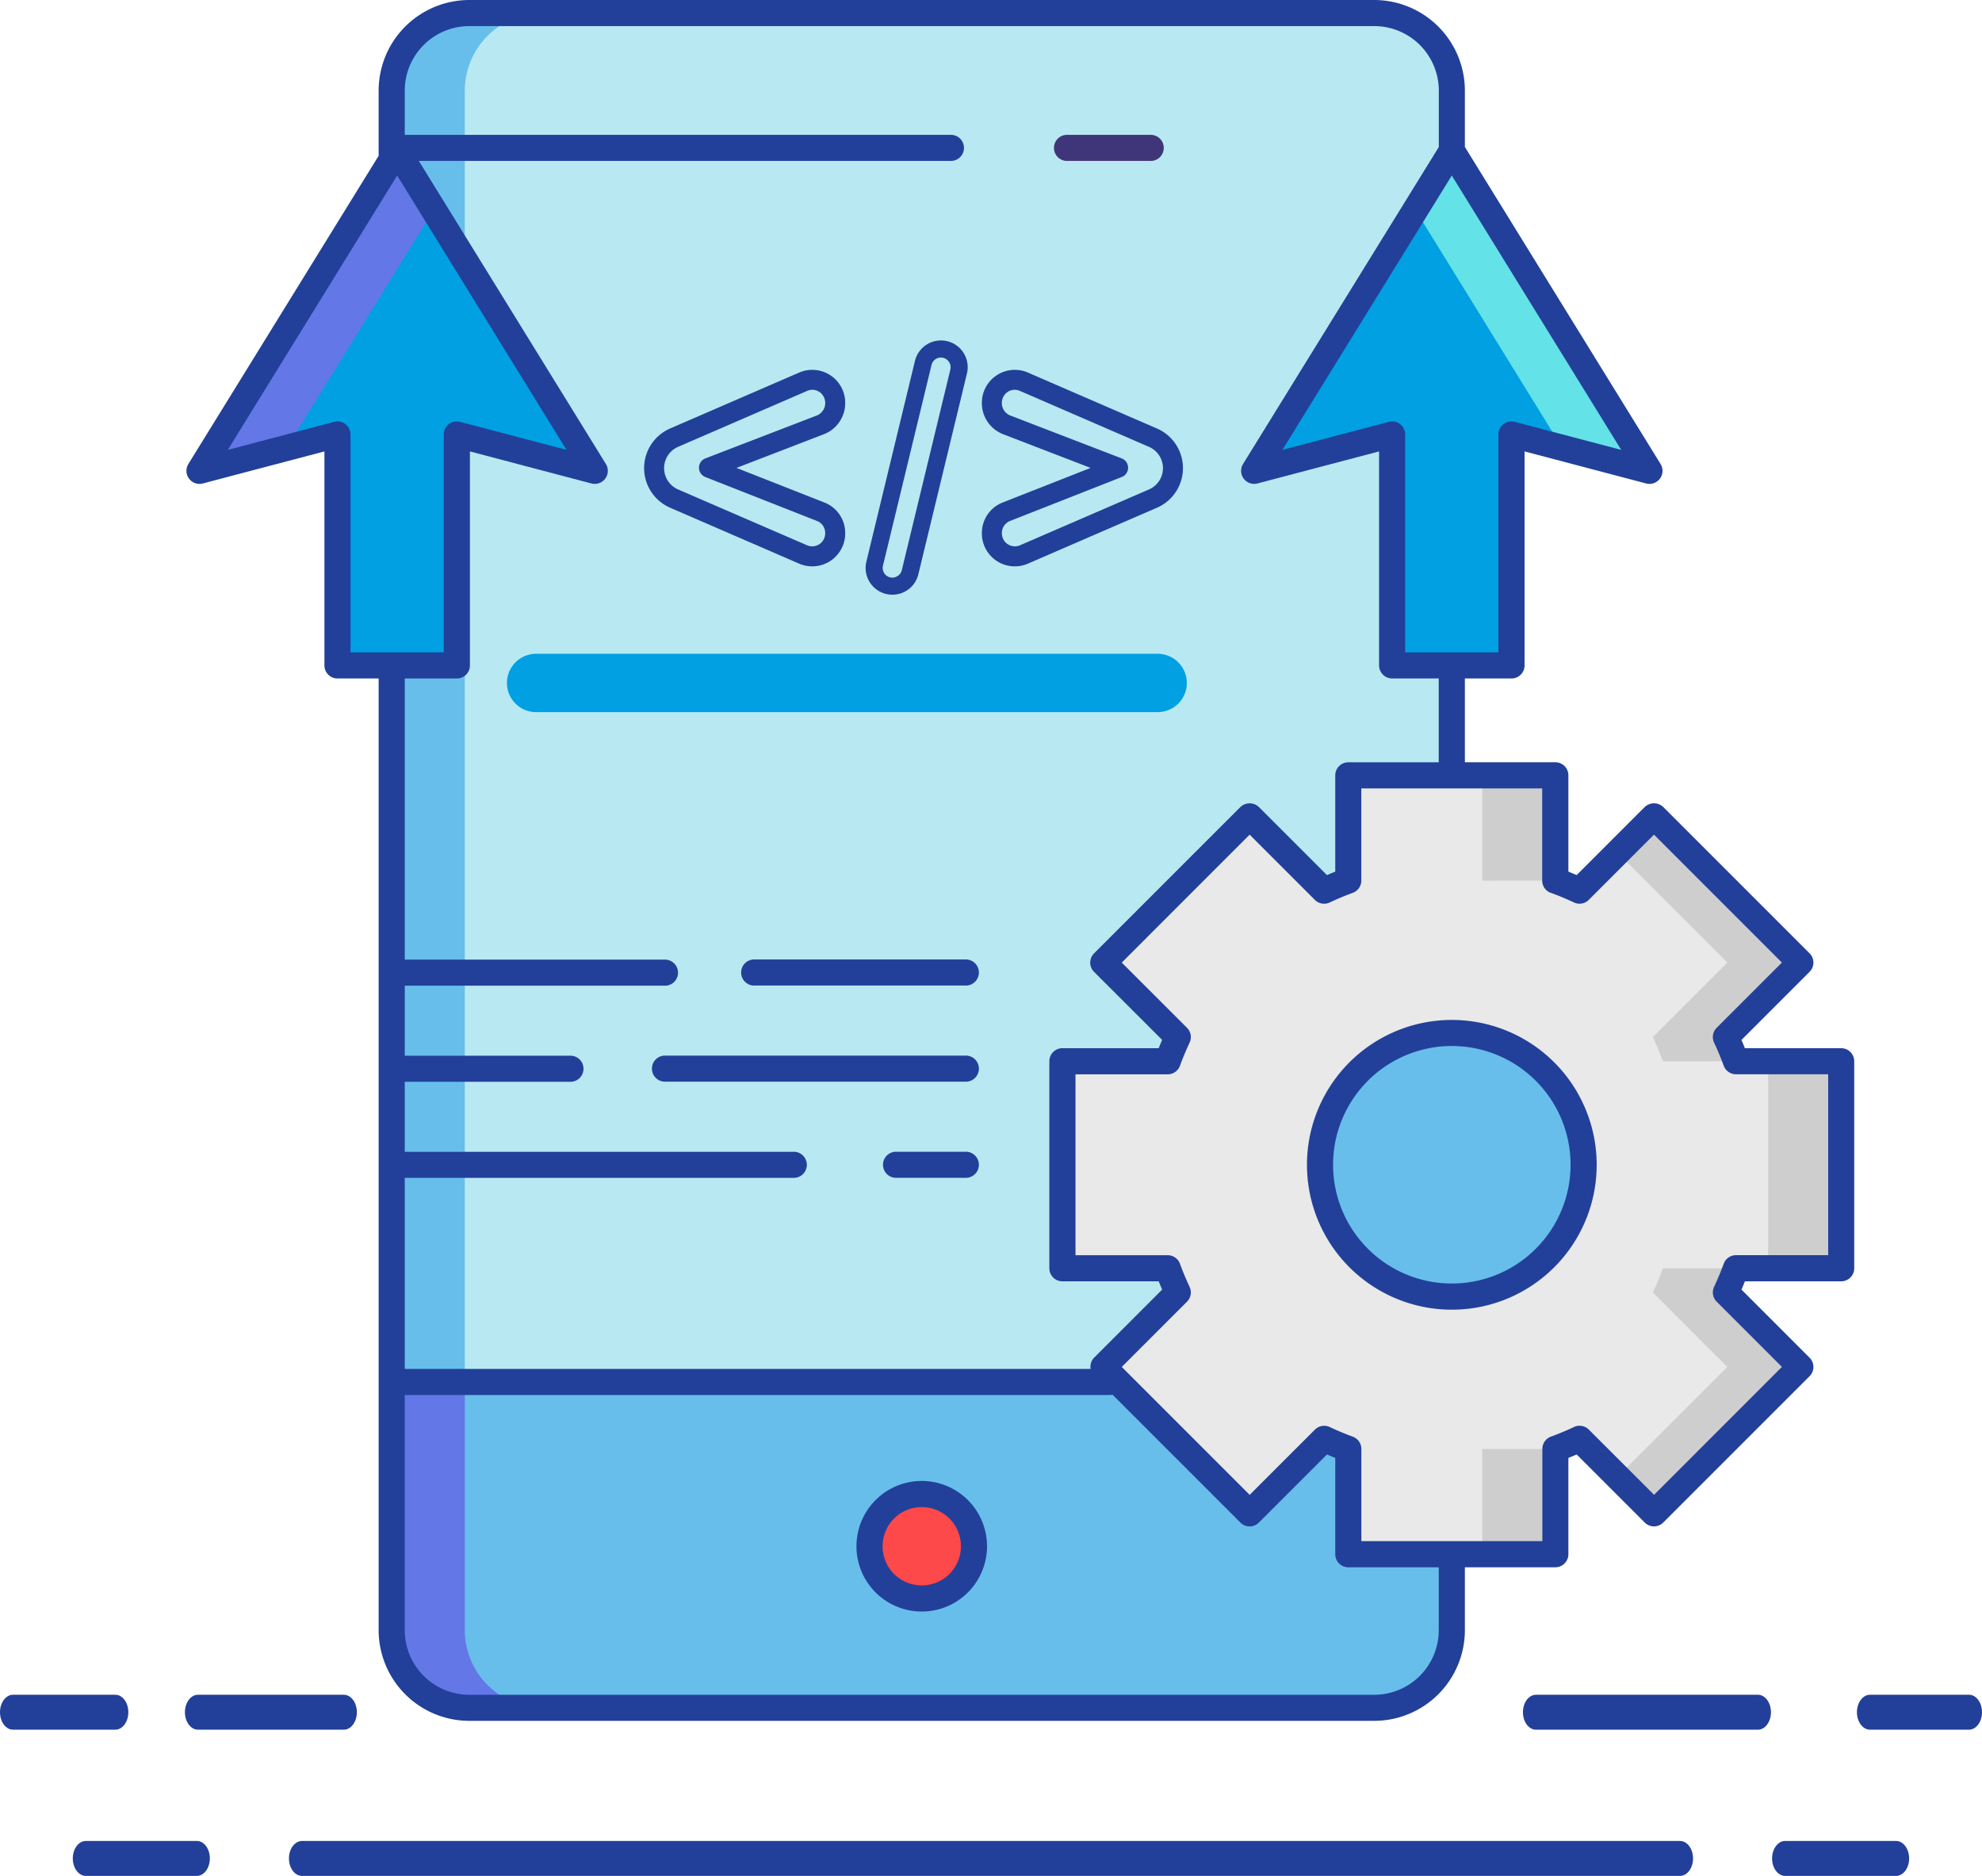<svg xmlns="http://www.w3.org/2000/svg" width="174.956" height="165.57" viewBox="0 0 174.956 165.57">
  <g id="MobileAppDevelopment" transform="translate(-73 -439)">
    <g id="Mobile_App_Development" data-name="Mobile App Development" transform="translate(-147 214.001)">
      <g id="Group_22" data-name="Group 22" transform="translate(220 225)">
        <g id="Group_17" data-name="Group 17">
          <g id="app-development">
            <path id="Path_62" data-name="Path 62" d="M145.866,19.716H65.982a6.867,6.867,0,0,0-6.847,6.847V140.538h93.578V26.563a6.868,6.868,0,0,0-6.847-6.847Z" transform="translate(-24.559 -18.565)" fill="#b8e9f2"/>
            <path id="Path_63" data-name="Path 63" d="M59.135,177v21.911a6.867,6.867,0,0,0,6.847,6.847h79.883a6.868,6.868,0,0,0,6.847-6.847V177Z" transform="translate(-24.559 -55.023)" fill="#67beeb"/>
            <path id="Path_64" data-name="Path 64" d="M65.587,55.972V26.563a6.867,6.867,0,0,1,6.847-6.847H65.982a6.867,6.867,0,0,0-6.847,6.847V140.538h6.452Z" transform="translate(-24.559 -18.565)" fill="#67beeb"/>
            <path id="Path_65" data-name="Path 65" d="M65.587,198.908V177H59.135v21.911a6.867,6.867,0,0,0,6.847,6.847h6.452a6.867,6.867,0,0,1-6.847-6.85Z" transform="translate(-24.559 -55.023)" fill="#6377e7"/>
            <path id="Path_66" data-name="Path 66" d="M123.261,194.48a4.611,4.611,0,1,1-4.611-4.611,4.611,4.611,0,0,1,4.611,4.611Z" transform="translate(-37.285 -58.007)" fill="#fd4949"/>
            <path id="Path_68" data-name="Path 68" d="M195.659,150.8c-.263.734-.56,1.439-.886,2.138l6.572,6.572-12.923,12.923-6.572-6.572q-1.05.487-2.138.886v9.3h-18.27v-9.3q-1.091-.395-2.138-.886l-6.572,6.572-12.922-12.92,6.572-6.572c-.325-.7-.622-1.4-.886-2.138h-9.3v-18.27h9.3q.395-1.091.886-2.138l-6.572-6.572L152.734,110.9l6.572,6.579c.7-.325,1.411-.63,2.138-.893V107.3h18.27v9.291c.727.263,1.439.567,2.138.893l6.572-6.579,12.923,12.923-6.572,6.572c.325.7.623,1.411.886,2.138h9.291V150.8Z" transform="translate(-42.423 -38.866)" fill="#e9e9e9"/>
            <circle id="Ellipse_5" data-name="Ellipse 5" cx="11.634" cy="11.634" r="11.634" transform="translate(116.521 91.169)" fill="#67beeb"/>
            <g id="Group_6" data-name="Group 6" transform="translate(142.776 111.937)">
              <path id="Path_69" data-name="Path 69" d="M204,163.932c-.263.734-.56,1.439-.886,2.138l6.572,6.572-9.7,9.7,3.226,3.226,12.923-12.923-6.572-6.572c.325-.7.623-1.4.886-2.138H204Z" transform="translate(-199.985 -163.931)" fill="#cecece"/>
            </g>
            <g id="Group_7" data-name="Group 7" transform="translate(130.842 127.884)">
              <path id="Path_70" data-name="Path 70" d="M184.449,184.691H190.9v9.3h-6.452Z" transform="translate(-184.449 -184.691)" fill="#cecece"/>
            </g>
            <g id="Group_8" data-name="Group 8" transform="translate(156.079 93.667)">
              <path id="Path_71" data-name="Path 71" d="M217.3,140.149h6.452v18.27H217.3Z" transform="translate(-217.301 -140.149)" fill="#cecece"/>
            </g>
            <g id="Group_9" data-name="Group 9" transform="translate(142.78 72.036)">
              <path id="Path_72" data-name="Path 72" d="M203.112,131.484c.325.7.623,1.411.886,2.138h6.452q-.395-1.091-.886-2.138l6.572-6.572L203.213,111.99l-3.224,3.228,9.695,9.695Z" transform="translate(-199.989 -111.99)" fill="#cecece"/>
            </g>
            <g id="Group_10" data-name="Group 10" transform="translate(130.842 68.431)">
              <path id="Path_73" data-name="Path 73" d="M190.9,116.589V107.3h-6.452v9.291Z" transform="translate(-184.449 -107.298)" fill="#cecece"/>
            </g>
            <path id="Path_74" data-name="Path 74" d="M71.944,63.784,54.5,35.528,37.051,63.784l12.178-3.208V80.957H59.766V60.576Z" transform="translate(-19.439 -22.23)" fill="#00a0e3"/>
            <path id="Path_75" data-name="Path 75" d="M193.134,63.784,175.687,35.528,158.241,63.784l12.178-3.208V80.957h10.537V60.576Z" transform="translate(-47.532 -22.23)" fill="#00a0e3"/>
            <g id="Group_11" data-name="Group 11" transform="translate(17.612 13.298)">
              <path id="Path_76" data-name="Path 76" d="M54.5,35.528,37.051,63.784l7.7-2.03,12.967-21Z" transform="translate(-37.051 -35.528)" fill="#6377e7"/>
            </g>
            <g id="Group_12" data-name="Group 12" transform="translate(124.93 13.298)">
              <path id="Path_77" data-name="Path 77" d="M179.979,35.528l17.446,28.256-7.7-2.03-12.967-21Z" transform="translate(-176.753 -35.528)" fill="#63e2e7"/>
            </g>
            <g id="Group_39" data-name="Group 39" transform="translate(6.431 162.485)">
              <g id="Group_13" data-name="Group 13" transform="translate(19.075)">
                <path id="Path_78" data-name="Path 78" d="M170.119,234.784H48.48c-.636,0-1.152.69-1.152,1.542s.516,1.542,1.152,1.542H170.119c.636,0,1.152-.69,1.152-1.542S170.755,234.784,170.119,234.784Z" transform="translate(-47.328 -234.784)" fill="#224099"/>
              </g>
              <g id="Group_14" data-name="Group 14" transform="translate(149.994)">
                <path id="Path_79" data-name="Path 79" d="M228.7,234.784h-9.794c-.636,0-1.152.69-1.152,1.542s.516,1.542,1.152,1.542H228.7c.636,0,1.152-.69,1.152-1.542S229.336,234.784,228.7,234.784Z" transform="translate(-217.753 -234.784)" fill="#224099"/>
              </g>
              <g id="Group_15" data-name="Group 15">
                <path id="Path_80" data-name="Path 80" d="M33.444,234.784h-9.8c-.636,0-1.152.69-1.152,1.542s.516,1.542,1.152,1.542h9.794c.636,0,1.152-.69,1.152-1.542S34.08,234.784,33.444,234.784Z" transform="translate(-22.497 -234.784)" fill="#224099"/>
              </g>
            </g>
            <g id="Group_16" data-name="Group 16">
              <path id="Path_81" data-name="Path 81" d="M118.3,188.369a5.763,5.763,0,1,0,5.765,5.764,5.763,5.763,0,0,0-5.765-5.764Zm0,9.221a3.458,3.458,0,1,1,3.461-3.458,3.458,3.458,0,0,1-3.461,3.458Z" transform="translate(-36.938 -57.659)" fill="#224099"/>
              <path id="Path_82" data-name="Path 82" d="M136.3,36.009h7.389a1.152,1.152,0,1,0,0-2.3H136.3a1.152,1.152,0,0,0,0,2.3Z" transform="translate(-42.18 -21.807)" fill="#3f3679"/>
              <path id="Path_84" data-name="Path 84" d="M164.307,148.184A12.787,12.787,0,1,0,177.093,135.4,12.788,12.788,0,0,0,164.307,148.184Zm23.269,0A10.482,10.482,0,1,1,177.093,137.7a10.482,10.482,0,0,1,10.483,10.484Z" transform="translate(-48.938 -45.38)" fill="#224099"/>
              <path id="Path_85" data-name="Path 85" d="M122.813,150.545h-6.161a1.152,1.152,0,0,0,0,2.3h6.161a1.152,1.152,0,1,0,0-2.3Z" transform="translate(-37.624 -48.891)" fill="#224099"/>
              <path id="Path_86" data-name="Path 86" d="M116.7,139.5H90.277a1.152,1.152,0,1,0,0,2.3H116.7a1.152,1.152,0,1,0,0-2.3Z" transform="translate(-31.51 -46.331)" fill="#224099"/>
              <path id="Path_87" data-name="Path 87" d="M119.075,128.455H100.527a1.152,1.152,0,1,0,0,2.3h18.548a1.152,1.152,0,1,0,0-2.3Z" transform="translate(-33.886 -43.771)" fill="#224099"/>
              <path id="Path_88" data-name="Path 88" d="M209.866,212.933H190.277c-.636,0-1.152.69-1.152,1.542s.516,1.542,1.152,1.542h19.589c.636,0,1.152-.69,1.152-1.542S210.5,212.933,209.866,212.933Z" transform="translate(-54.691 -63.353)" fill="#224099"/>
              <path id="Path_89" data-name="Path 89" d="M237.391,212.933h-8.736c-.636,0-1.152.69-1.152,1.542s.516,1.542,1.152,1.542h8.736c.636,0,1.152-.69,1.152-1.542S238.027,212.933,237.391,212.933Z" transform="translate(-63.587 -63.353)" fill="#224099"/>
              <path id="Path_90" data-name="Path 90" d="M36.527,216.017H49.4c.636,0,1.152-.69,1.152-1.542s-.516-1.542-1.152-1.542H36.527c-.636,0-1.152.69-1.152,1.542S35.891,216.017,36.527,216.017Z" transform="translate(-19.051 -63.353)" fill="#224099"/>
              <path id="Path_91" data-name="Path 91" d="M25.454,214.475c0-.852-.516-1.542-1.152-1.542H15.277c-.636,0-1.152.69-1.152,1.542s.516,1.542,1.152,1.542H24.3C24.937,216.017,25.454,215.326,25.454,214.475Z" transform="translate(-14.125 -63.353)" fill="#224099"/>
              <path id="Path_92" data-name="Path 92" d="M37,60.886l10.73-2.827V76.945A1.152,1.152,0,0,0,48.882,78.1h3.634v84a8.008,8.008,0,0,0,8,8H140.4a8.008,8.008,0,0,0,8-8v-5.554h7.985a1.152,1.152,0,0,0,1.152-1.152v-8.5q.362-.145.731-.306l6.012,6.012a1.152,1.152,0,0,0,1.629,0l12.92-12.92a1.152,1.152,0,0,0,0-1.629l-6.012-6.013c.108-.247.208-.489.3-.731h8.5a1.152,1.152,0,0,0,1.152-1.152V111.884a1.152,1.152,0,0,0-1.152-1.152h-8.5q-.145-.362-.3-.731l6.012-6.012a1.152,1.152,0,0,0,0-1.629l-12.92-12.92a1.187,1.187,0,0,0-1.629,0l-6.012,6.012q-.37-.161-.731-.306v-8.5a1.152,1.152,0,0,0-1.152-1.152H148.4V78.1h4.117a1.152,1.152,0,0,0,1.152-1.152V58.059L164.4,60.887a1.152,1.152,0,0,0,1.274-1.72L148.4,31.186v-4.97a8.008,8.008,0,0,0-8-8H60.515a8.008,8.008,0,0,0-8,8v5.751l-16.794,27.2A1.153,1.153,0,0,0,37,60.886ZM146.093,162.1a5.7,5.7,0,0,1-5.693,5.7H60.515a5.7,5.7,0,0,1-5.694-5.7V141.344h62.215a1.162,1.162,0,0,0,.26-.032l11.291,11.29a1.152,1.152,0,0,0,1.629,0l6.012-6.012q.369.161.731.306v8.5a1.152,1.152,0,0,0,1.152,1.152h7.983V162.1Zm9.9-65.081c.661.24,1.33.519,2.042.852a1.152,1.152,0,0,0,1.3-.23l5.76-5.76,11.291,11.291-5.76,5.76a1.152,1.152,0,0,0-.23,1.3c.33.709.609,1.377.852,2.043a1.152,1.152,0,0,0,1.082.757h8.14V129h-8.14a1.152,1.152,0,0,0-1.082.757c-.242.664-.522,1.333-.852,2.043a1.151,1.151,0,0,0,.23,1.3l5.76,5.761L165.1,150.152l-5.76-5.76a1.154,1.154,0,0,0-1.3-.23c-.712.333-1.38.611-2.042.852a1.152,1.152,0,0,0-.758,1.083v8.14H139.263V146.1a1.153,1.153,0,0,0-.757-1.082c-.662-.241-1.331-.52-2.042-.853a1.153,1.153,0,0,0-1.3.23l-5.76,5.76-11.291-11.291,5.76-5.761a1.152,1.152,0,0,0,.23-1.3c-.334-.717-.613-1.385-.852-2.043a1.151,1.151,0,0,0-1.082-.758h-8.14V113.036h8.14a1.152,1.152,0,0,0,1.082-.758c.24-.658.519-1.327.852-2.043a1.151,1.151,0,0,0-.23-1.3l-5.76-5.76L129.4,91.883l5.76,5.76a1.153,1.153,0,0,0,1.3.23c.711-.333,1.38-.611,2.042-.853a1.152,1.152,0,0,0,.757-1.082V87.8h15.967v8.14a1.152,1.152,0,0,0,.758,1.083ZM152.808,55.45a1.153,1.153,0,0,0-1.446,1.115V75.793H143.13V56.564a1.153,1.153,0,0,0-1.446-1.115l-9.39,2.474,14.951-24.214L162.2,57.923ZM60.515,20.521H140.4a5.7,5.7,0,0,1,5.7,5.695V31.19L128.82,59.166a1.152,1.152,0,0,0,1.274,1.72l10.733-2.828V76.945a1.152,1.152,0,0,0,1.152,1.152h4.114v7.4H138.11a1.152,1.152,0,0,0-1.152,1.152v8.5q-.362.145-.731.306l-6.012-6.012a1.187,1.187,0,0,0-1.629,0l-12.92,12.92a1.152,1.152,0,0,0,0,1.629L121.678,110q-.161.37-.306.731h-8.5a1.152,1.152,0,0,0-1.152,1.152v18.272a1.152,1.152,0,0,0,1.152,1.152h8.5q.145.361.306.731l-6.012,6.013a1.132,1.132,0,0,0-.3.986H54.821V122.175H89.093a1.152,1.152,0,1,0,0-2.3H54.821v-6.18H69.379a1.152,1.152,0,1,0,0-2.3H54.821v-6.18H77.858a1.152,1.152,0,0,0,0-2.3H54.821V78.1h4.6a1.152,1.152,0,0,0,1.152-1.152V58.059L71.3,60.887a1.152,1.152,0,0,0,1.274-1.72L56.062,32.419H103.1a1.152,1.152,0,0,0,0-2.3H54.821v-3.9a5.7,5.7,0,0,1,5.694-5.7ZM54.15,33.708,69.1,57.923l-9.39-2.474a1.153,1.153,0,0,0-1.446,1.115V75.792h-8.23V56.564a1.153,1.153,0,0,0-1.446-1.115L39.2,57.923Z" transform="translate(-19.092 -18.217)" fill="#224099"/>
            </g>
          </g>
          <path id="Path_24" data-name="Path 24" d="M145.4,227.411H90.533a2.574,2.574,0,0,1,0-5.148H145.4a2.574,2.574,0,1,1,0,5.148Z" transform="translate(-43.21 -164.559)" fill="#00a0e3"/>
          <path id="Path_103" data-name="Path 103" d="M53.731,32.409a2.909,2.909,0,0,0-4.061-2.666L38.261,34.687a3.811,3.811,0,0,0,0,6.981L49.67,46.612a2.909,2.909,0,0,0,4.061-2.666v-.034a2.888,2.888,0,0,0-1.842-2.7L44.133,38.16l7.732-2.979a2.94,2.94,0,0,0,1.866-2.767Zm-2.5,1.122-9.843,3.79a.881.881,0,0,0-.006,1.643l9.857,3.878a1.135,1.135,0,0,1,.724,1.064v.034a1.146,1.146,0,0,1-1.6,1.049l-11.4-4.935a2.049,2.049,0,0,1,0-3.746L50.37,31.364a1.157,1.157,0,0,1,.458-.1,1.134,1.134,0,0,1,.624.19,1.188,1.188,0,0,1-.217,2.077Z" transform="translate(20.878 3.137)" fill="#224099"/>
          <path id="Path_115" data-name="Path 115" d="M35.981,32.409a2.909,2.909,0,0,1,4.061-2.666l11.409,4.945a3.811,3.811,0,0,1,0,6.981L40.042,46.612a2.909,2.909,0,0,1-4.061-2.666v-.034a2.888,2.888,0,0,1,1.842-2.7l7.756-3.052-7.732-2.979a2.94,2.94,0,0,1-1.866-2.767Zm2.5,1.122,9.843,3.79a.881.881,0,0,1,.006,1.643l-9.857,3.878a1.135,1.135,0,0,0-.724,1.064v.034a1.146,1.146,0,0,0,1.6,1.049l11.4-4.935a2.049,2.049,0,0,0,0-3.746L39.341,31.364a1.157,1.157,0,0,0-.458-.1,1.134,1.134,0,0,0-.624.19,1.188,1.188,0,0,0,.217,2.077Z" transform="translate(50.69 3.137)" fill="#224099"/>
          <path id="Path_104" data-name="Path 104" d="M63.226,24.521a2.362,2.362,0,0,0-2.852,1.74L56.085,43.979a2.364,2.364,0,0,0,1.741,2.852,2.39,2.39,0,0,0,.555.066,2.354,2.354,0,0,0,2.294-1.808L64.964,27.37a2.363,2.363,0,0,0-1.738-2.851Zm.273,2.5L59.212,44.736a.867.867,0,0,1-1.032.63.856.856,0,0,1-.63-1.031l4.288-17.719a.859.859,0,0,1,.829-.652.829.829,0,0,1,.2.025.855.855,0,0,1,.63,1.031Z" transform="translate(20.391 5.592)" fill="#224099"/>
        </g>
      </g>
    </g>
  </g>
</svg>
